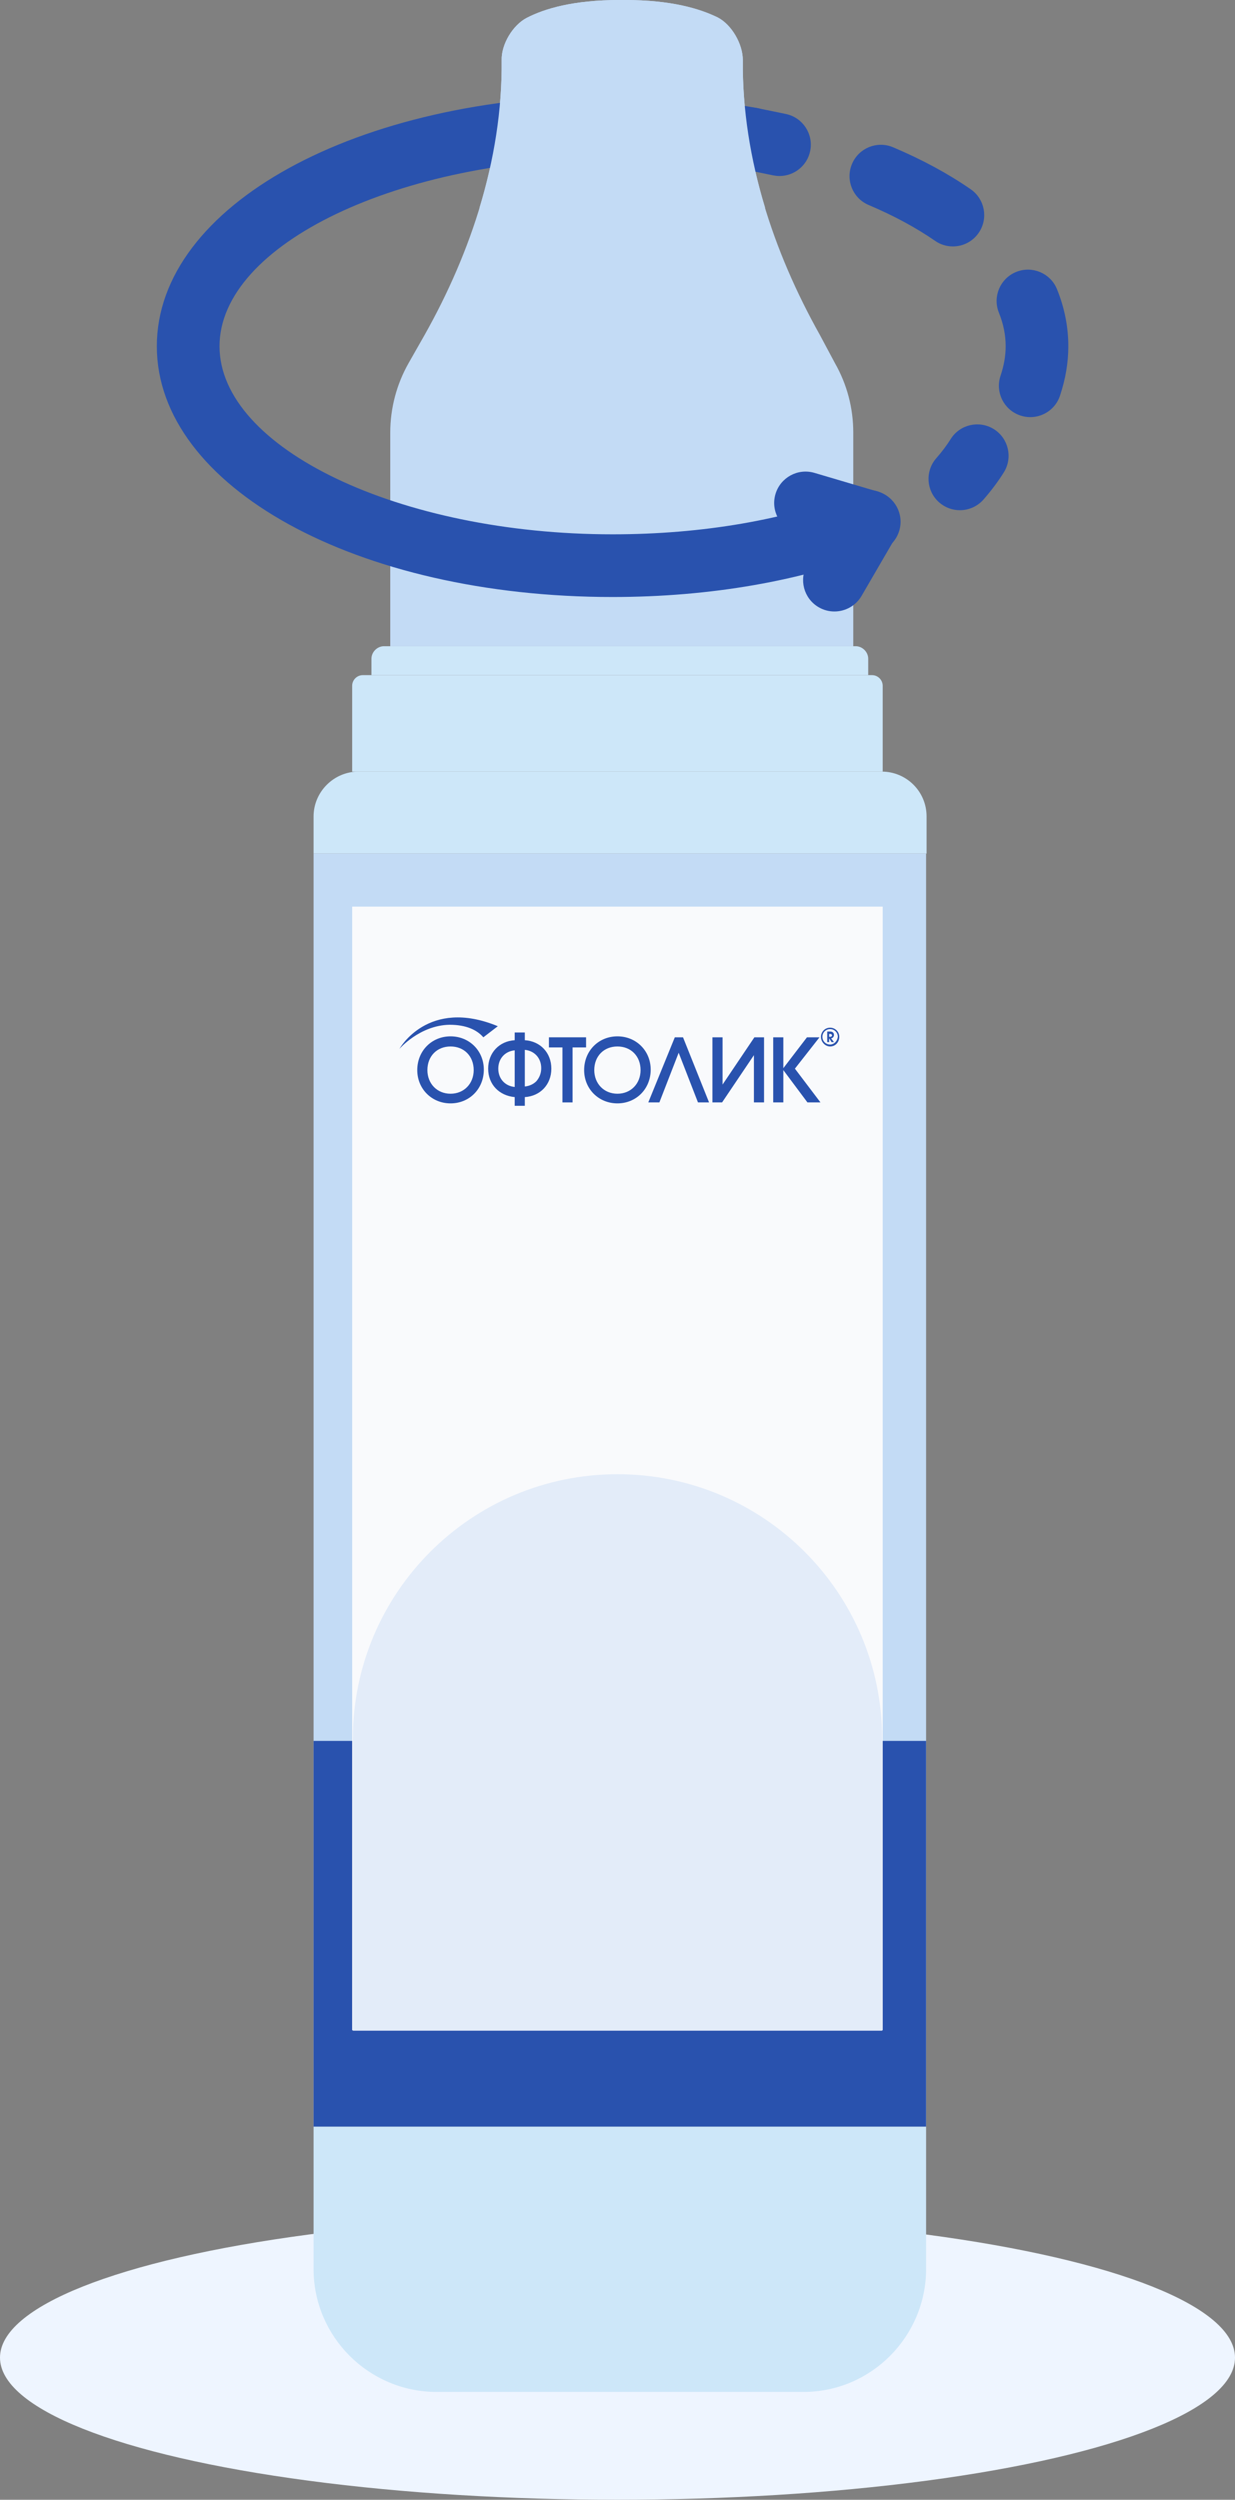 <svg width="126" height="255" viewBox="0 0 126 255" fill="none" xmlns="http://www.w3.org/2000/svg">
<rect x="0" y="0" width="126" height="255" fill="#808080" stroke="none"/>
<ellipse cx="63" cy="240.5" rx="63" ry="14.5" fill="#EEF5FF"/>
<path d="M88.579 68.871H37.897V67.198C37.897 66.51 38.487 65.919 39.176 65.919H87.3C87.989 65.919 88.579 66.51 88.579 67.198V68.871Z" fill="#CDE7F9"/>
<path d="M90.056 78.71H35.929V69.953C35.929 69.363 36.421 68.871 37.011 68.871H88.973C89.564 68.871 90.056 69.363 90.056 69.953V78.71Z" fill="#CDE7F9"/>
<path d="M94.484 87.073H31.992V83.285C31.992 80.776 34.059 78.71 36.568 78.71H89.957C92.467 78.71 94.533 80.727 94.533 83.285V87.073H94.484Z" fill="#CDE7F9"/>
<path d="M94.484 87.073H31.992V216.943H94.484V87.073Z" fill="#C3DBF5"/>
<path d="M94.484 177.589H31.992V216.943H94.484V177.589Z" fill="#2952AE"/>
<path d="M31.992 216.944H94.484V231.456C94.484 238.343 88.875 244 81.986 244H44.54C37.651 244 31.992 238.392 31.992 231.456V216.944Z" fill="#CDE7F9"/>
<path d="M90.056 92.484H35.929V207.105H90.056V92.484Z" fill="#F9FAFC"/>
<path d="M90 207.151V177.384C90 162.472 77.912 150.384 63 150.384C48.088 150.384 36 162.472 36 177.384V207.151H90Z" fill="#E3ECF9"/>
<path d="M45.967 105.717C44.048 105.717 42.571 107.193 42.571 109.161C42.571 111.079 44.048 112.555 45.967 112.555C47.886 112.555 49.362 111.079 49.362 109.111C49.362 107.193 47.886 105.717 45.967 105.717ZM45.967 111.571C44.589 111.571 43.605 110.538 43.605 109.161C43.605 107.734 44.589 106.75 45.967 106.75C47.344 106.75 48.329 107.734 48.329 109.161C48.329 110.538 47.344 111.571 45.967 111.571Z" fill="#2952AE"/>
<path d="M53.544 106.111V105.323H52.511V106.111C50.937 106.209 49.805 107.39 49.805 109.013C49.805 110.636 50.937 111.768 52.511 111.915V112.801H53.544V111.915C55.119 111.817 56.251 110.636 56.251 109.013C56.251 107.39 55.119 106.209 53.544 106.111ZM53.544 107.094C54.529 107.193 55.218 107.931 55.218 108.964C55.218 109.505 55.021 109.948 54.725 110.292C54.43 110.587 54.036 110.784 53.544 110.833C53.544 110.882 53.544 107.094 53.544 107.094ZM50.838 109.013C50.838 107.98 51.527 107.242 52.511 107.144V110.882C51.527 110.784 50.838 110.046 50.838 109.013Z" fill="#2952AE"/>
<path d="M59.794 105.815H56.005V106.848H57.383V112.457H58.416V106.848H59.794V105.815Z" fill="#2952AE"/>
<path d="M62.992 105.717C61.073 105.717 59.597 107.193 59.597 109.161C59.597 111.079 61.073 112.555 62.992 112.555C64.911 112.555 66.387 111.079 66.387 109.111C66.387 107.193 64.911 105.717 62.992 105.717ZM62.992 111.571C61.614 111.571 60.63 110.538 60.63 109.161C60.63 107.734 61.614 106.75 62.992 106.75C64.37 106.75 65.354 107.734 65.354 109.161C65.354 110.538 64.37 111.571 62.992 111.571Z" fill="#2952AE"/>
<path d="M68.848 105.815L66.141 112.457H67.273L69.241 107.39L71.21 112.457H72.341L69.684 105.815H68.848Z" fill="#2952AE"/>
<path d="M73.719 110.636V105.815H72.686V112.457H73.67L76.918 107.636V112.457H77.951V105.815H76.967L73.719 110.636Z" fill="#2952AE"/>
<path d="M83.609 105.815H82.33L79.919 108.964V105.815H78.886V112.457H79.919V109.161L82.379 112.457H83.708L81.1 109.013L83.609 105.815Z" fill="#2952AE"/>
<path d="M85.086 105.569C85.086 105.471 85.037 105.225 84.692 105.225H84.397V106.307H84.594V105.914L84.84 106.307H85.086L84.79 105.914C84.938 105.914 85.086 105.766 85.086 105.569ZM84.692 105.766H84.594V105.471H84.692C84.84 105.471 84.889 105.569 84.889 105.619C84.889 105.668 84.84 105.766 84.692 105.766Z" fill="#2952AE"/>
<path d="M84.692 104.832C84.151 104.832 83.757 105.274 83.757 105.766C83.757 106.307 84.2 106.75 84.692 106.75C85.233 106.75 85.627 106.307 85.627 105.766C85.627 105.225 85.184 104.832 84.692 104.832ZM84.692 106.553C84.249 106.553 83.905 106.209 83.905 105.766C83.905 105.323 84.249 104.979 84.692 104.979C85.135 104.979 85.479 105.323 85.479 105.766C85.43 106.209 85.086 106.553 84.692 106.553Z" fill="#2952AE"/>
<path d="M49.313 105.815L50.789 104.684C43.654 101.732 40.751 106.996 40.751 106.996C40.751 106.996 42.818 104.586 45.868 104.536C47.59 104.536 48.673 105.077 49.313 105.815Z" fill="#2952AE"/>
<path d="M83.659 34.19C78.837 25.581 75.687 15.988 75.786 6.149C75.786 4.526 74.654 2.558 73.227 1.82C71.406 0.885 68.503 0 63.73 0C63.632 0 63.583 0 63.484 0C63.386 0 63.337 0 63.238 0C58.465 0 55.562 0.885 53.741 1.82C52.314 2.558 51.133 4.526 51.182 6.149C51.281 15.988 48.132 25.63 43.309 34.19L41.686 37.043C40.456 39.207 39.816 41.667 39.816 44.127V65.919H87.054V44.127C87.054 41.618 86.414 39.207 85.184 37.043L83.659 34.19Z" fill="#C3DBF5"/>
<path d="M79.53 17.956C79.314 17.956 79.092 17.931 78.866 17.887C77.966 17.695 77.016 17.508 76.066 17.316L75.997 17.301C74.265 16.957 73.143 15.27 73.488 13.538C73.837 11.806 75.515 10.68 77.252 11.029L77.321 11.044C78.29 11.241 79.265 11.432 80.185 11.629C81.912 11.993 83.019 13.691 82.655 15.417C82.34 16.922 81.007 17.956 79.53 17.956Z" fill="#2952AE"/>
<path d="M105.113 42.552C104.778 42.552 104.434 42.498 104.099 42.385C102.421 41.824 101.516 40.014 102.077 38.341C102.431 37.284 102.603 36.295 102.603 35.321C102.603 34.175 102.372 33.029 101.914 31.902C101.25 30.264 102.042 28.399 103.676 27.74C105.31 27.076 107.179 27.868 107.839 29.501C108.606 31.39 108.995 33.348 108.995 35.321C108.995 36.993 108.715 38.646 108.144 40.368C107.701 41.706 106.451 42.552 105.113 42.552ZM97.215 25.138C96.585 25.138 95.955 24.956 95.399 24.567C93.456 23.224 91.177 21.994 88.624 20.912C86.995 20.223 86.237 18.349 86.926 16.721C87.615 15.092 89.49 14.335 91.118 15.024C94.071 16.273 96.738 17.715 99.036 19.308C100.487 20.312 100.851 22.304 99.848 23.756C99.228 24.656 98.229 25.138 97.215 25.138Z" fill="#2952AE"/>
<path d="M97.929 52.047C97.181 52.047 96.433 51.786 95.823 51.255C94.494 50.094 94.361 48.072 95.522 46.744C96.098 46.089 96.59 45.43 96.989 44.795C97.924 43.295 99.897 42.843 101.398 43.777C102.893 44.712 103.351 46.684 102.416 48.185C101.836 49.115 101.137 50.044 100.34 50.959C99.705 51.678 98.819 52.047 97.929 52.047Z" fill="#2952AE"/>
<path d="M62.5 60.901C36.426 60.901 16 49.666 16 35.321C16 20.976 36.426 9.74 62.5 9.74C67.499 9.74 72.454 10.173 77.232 11.019C78.969 11.329 80.131 12.987 79.821 14.729C79.511 16.47 77.847 17.626 76.111 17.316C71.702 16.534 67.121 16.135 62.5 16.135C40.761 16.135 22.397 24.921 22.397 35.321C22.397 45.72 40.761 54.506 62.5 54.506C71.657 54.506 80.268 53.021 87.403 50.202C89.047 49.553 90.907 50.359 91.551 52.002C92.201 53.645 91.394 55.5 89.751 56.149C81.877 59.258 72.454 60.901 62.5 60.901Z" fill="#2952AE"/>
<path d="M85.13 62.377C84.584 62.377 84.033 62.24 83.526 61.944C82.001 61.059 81.479 59.101 82.37 57.571L85.716 51.816C86.601 50.291 88.56 49.769 90.09 50.66C91.62 51.55 92.137 53.503 91.246 55.033L87.9 60.788C87.305 61.807 86.232 62.377 85.13 62.377Z" fill="#2952AE"/>
<path d="M88.678 56.425C88.378 56.425 88.073 56.381 87.772 56.292L81.277 54.373C79.584 53.872 78.615 52.096 79.117 50.399C79.619 48.706 81.4 47.737 83.093 48.239L89.588 50.158C91.281 50.659 92.25 52.435 91.748 54.132C91.335 55.525 90.061 56.425 88.678 56.425Z" fill="#2952AE"/>
<path d="M78.049 21.153C76.573 16.283 75.737 11.216 75.786 6.1C75.786 4.477 74.654 2.509 73.227 1.771C71.406 0.885 68.503 0 63.73 0C63.632 0 63.583 0 63.484 0C63.386 0 63.337 0 63.238 0C58.465 0 55.562 0.885 53.741 1.82C52.314 2.558 51.133 4.526 51.182 6.149C51.232 11.265 50.395 16.332 48.919 21.202H78.049V21.153Z" fill="#C3DBF5"/>
</svg>
